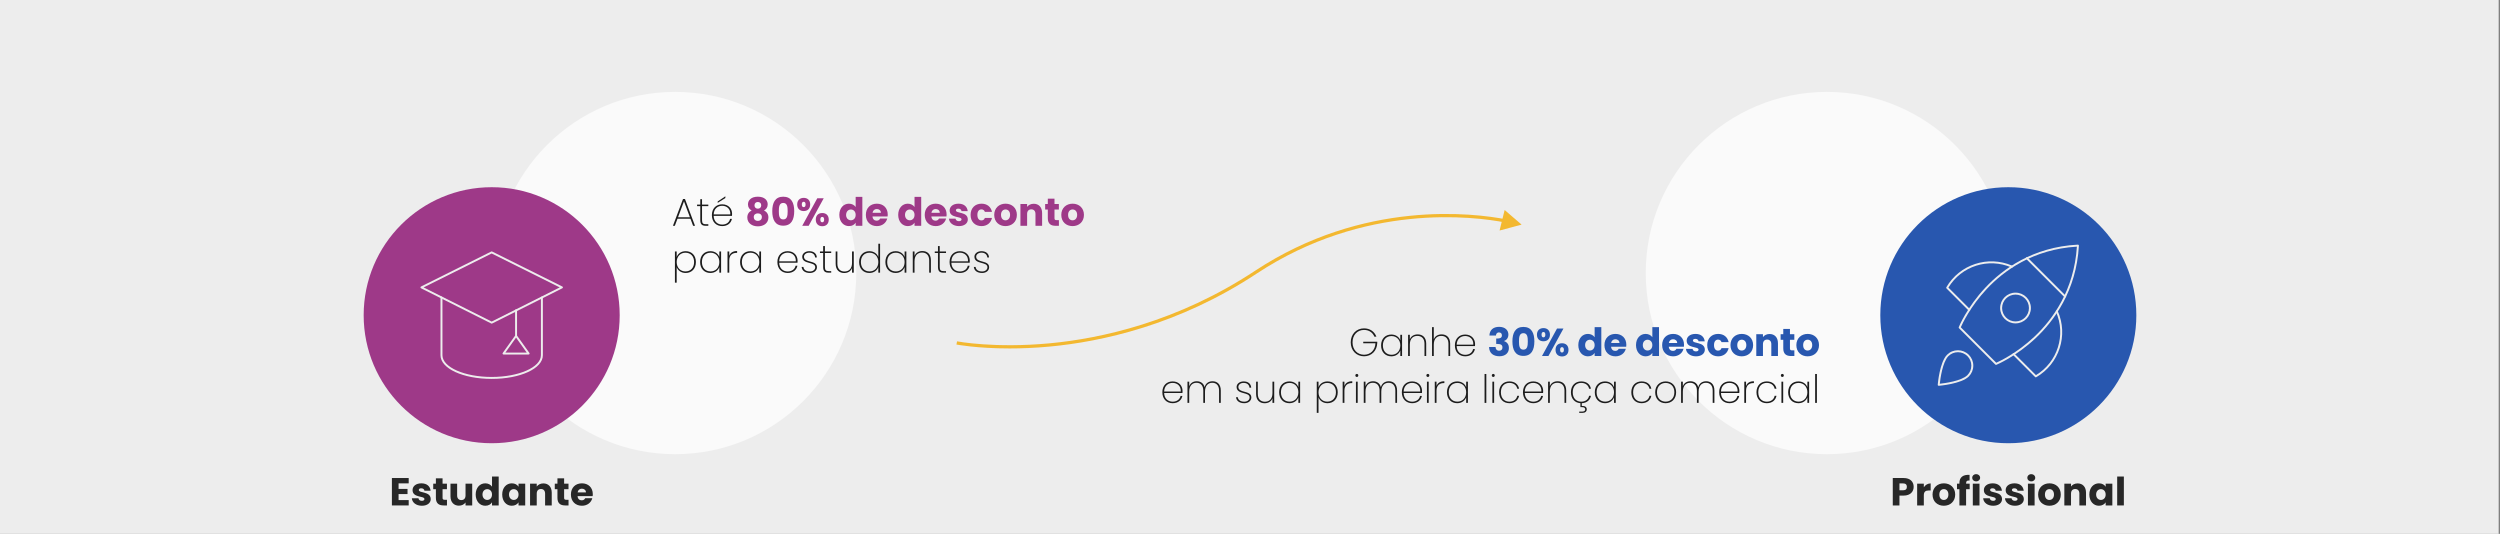 <?xml version="1.0" encoding="utf-8"?>
<!-- Generator: Adobe Illustrator 26.0.3, SVG Export Plug-In . SVG Version: 6.00 Build 0)  -->
<svg version="1.1" id="Layer_1" xmlns="http://www.w3.org/2000/svg" xmlns:xlink="http://www.w3.org/1999/xlink" x="0px" y="0px"
	 width="1920px" height="410px" viewBox="0 0 1920 410" style="enable-background:new 0 0 1920 410;" xml:space="preserve">
<rect x="0" y="0" width="1920" height="410" fill="#808080" stroke="none"/>
<rect x="-1.021" style="fill:#EDEDED;" width="1920" height="410"/>
<circle style="opacity:0.7;fill:#FFFFFF;enable-background:new    ;" cx="518.507" cy="209.696" r="139.13"/>
<circle style="opacity:0.7;fill:#FFFFFF;enable-background:new    ;" cx="1403.045" cy="209.696" r="139.13"/>
<path style="fill:#2857AF;" d="M1542.389,143.773L1542.389,143.773
	c54.299,0,98.316,44.018,98.316,98.316l0,0c0,54.299-44.018,98.316-98.316,98.316l0,0
	c-54.299,0-98.316-44.018-98.316-98.316l0,0
	C1444.073,187.791,1488.091,143.773,1542.389,143.773z"/>
<g transform="translate(12.8 12.8) scale(0.6)">
	<path style="fill:#EDEDED;" d="M2622.039,359.448c-0.321,0-0.64-0.122-0.884-0.366
		l-48.975-48.971c-0.488-0.488-0.488-1.279,0-1.768s1.279-0.488,1.768,0
		l48.975,48.971c0.488,0.488,0.488,1.279,0,1.768
		C2622.679,359.326,2622.36,359.448,2622.039,359.448z"/>
	<path style="fill:#EDEDED;" d="M2499.297,376.465c-0.321,0-0.64-0.122-0.884-0.366
		l-28.229-28.229c-0.402-0.402-0.482-1.024-0.195-1.514
		c17.056-29.24,53.328-41.111,84.372-27.62c0.633,0.275,0.923,1.012,0.648,1.645
		c-0.273,0.636-1.012,0.922-1.644,0.649
		c-29.59-12.857-64.11-1.783-80.726,25.76l27.542,27.542
		c0.488,0.488,0.488,1.279,0,1.768
		C2499.936,376.342,2499.617,376.465,2499.297,376.465z"/>
	<path style="fill:#EDEDED;" d="M2584.476,461.647c-0.322,0-0.643-0.125-0.884-0.366
		l-28.345-28.346c-0.488-0.488-0.488-1.279,0-1.768s1.279-0.488,1.768,0
		l27.658,27.66c27.716-16.714,38.729-51.392,25.605-81.087
		c-0.28-0.63,0.006-1.369,0.638-1.647c0.622-0.278,1.37,0.005,1.647,0.638
		c13.77,31.152,1.964,67.586-27.458,84.746
		C2584.908,461.591,2584.692,461.647,2584.476,461.647z"/>
	<path style="fill:#EDEDED;" d="M2533.597,445.701c-0.325,0-0.645-0.127-0.884-0.366
		l-46.582-46.584c-0.355-0.355-0.462-0.885-0.277-1.349
		c0.101-0.251,10.311-25.257,34.095-50.609
		c21.961-23.41,60.33-51.954,118.4-54.991c0.35-0.009,0.701,0.115,0.95,0.366
		c0.251,0.252,0.383,0.598,0.363,0.953c-3.281,57.814-31.81,96.195-55.165,118.211
		c-25.293,23.843-50.181,34.173-50.428,34.276
		C2533.917,445.67,2533.756,445.701,2533.597,445.701z M2488.494,397.579l45.386,45.387
		c4.328-1.912,26.475-12.288,48.973-33.519
		c22.806-21.52,50.622-58.896,54.229-115.071
		c-56.414,3.372-93.778,31.2-115.242,54.055
		C2500.651,370.994,2490.379,393.25,2488.494,397.579z"/>
	<path style="fill:#EDEDED;" d="M2558.533,392.617c-10.854,0-19.684-8.83-19.684-19.684
		s8.83-19.684,19.684-19.684s19.684,8.83,19.684,19.684
		S2569.388,392.617,2558.533,392.617z M2558.533,355.748
		c-9.476,0-17.184,7.708-17.184,17.184s7.708,17.184,17.184,17.184
		s17.184-7.708,17.184-17.184S2568.009,355.748,2558.533,355.748z"/>
	<path style="fill:#EDEDED;" d="M2460.216,472.498c-0.33,0-0.648-0.13-0.884-0.366
		c-0.26-0.259-0.392-0.62-0.361-0.986c0.096-1.178,2.471-28.962,11.904-38.395
		c3.719-3.719,8.662-5.767,13.921-5.767s10.202,2.048,13.919,5.767
		c3.717,3.717,5.765,8.66,5.765,13.919s-2.048,10.202-5.765,13.919
		c-9.434,9.434-37.219,11.808-38.397,11.904
		C2460.284,472.496,2460.25,472.498,2460.216,472.498z M2484.796,429.484
		c-4.591,0-8.906,1.787-12.153,5.034c-7.603,7.603-10.404,29.419-11.033,35.337
		c5.918-0.63,27.736-3.431,35.339-11.034c3.245-3.245,5.032-7.562,5.032-12.152
		s-1.787-8.906-5.032-12.152C2493.702,431.271,2489.386,429.484,2484.796,429.484z"/>
</g>
<path style="fill:#9E3988;" d="M377.611,143.773L377.611,143.773
	c54.299,0,98.316,44.018,98.316,98.316l0,0c0,54.299-44.018,98.316-98.316,98.316l0,0
	c-54.299,0-98.316-44.018-98.316-98.316l0,0
	C279.294,187.791,323.312,143.773,377.611,143.773z"/>
<g transform="translate(12.8 12.8) scale(0.6)">
	<path style="fill:#EDEDED;" d="M608.018,463.665c-36.742,0-65.522-13.307-65.522-30.296v-73.851
		c0-0.69,0.56-1.25,1.25-1.25s1.25,0.56,1.25,1.25v73.851
		c0,15.327,28.271,27.796,63.022,27.796c34.75,0,63.022-12.469,63.022-27.796v-73.851
		c0-0.69,0.56-1.25,1.25-1.25c0.69,0,1.25,0.56,1.25,1.25v73.851
		C673.54,450.358,644.759,463.665,608.018,463.665z"/>
	<path style="fill:#EDEDED;" d="M655.295,432.456h-32.136c-0.468,0-0.897-0.262-1.111-0.677
		c-0.215-0.417-0.179-0.916,0.093-1.299l15.836-22.231v-32.354
		c0-0.69,0.56-1.25,1.25-1.25s1.25,0.56,1.25,1.25v32.354l15.837,22.231
		c0.272,0.382,0.308,0.882,0.093,1.299
		C656.192,432.194,655.763,432.456,655.295,432.456z M625.584,429.956h27.286
		l-13.643-19.152L625.584,429.956z"/>
	<path style="fill:#EDEDED;" d="M608.018,392.903c-0.192,0-0.384-0.044-0.561-0.133
		l-89.919-45.114c-0.423-0.212-0.69-0.645-0.689-1.118s0.269-0.907,0.693-1.117
		l89.919-44.806c0.352-0.174,0.763-0.174,1.115,0l89.919,44.806
		c0.424,0.21,0.692,0.643,0.693,1.117s-0.266,0.907-0.689,1.118l-89.919,45.114
		C608.402,392.859,608.21,392.903,608.018,392.903z M520.894,346.543l87.124,43.713
		l87.124-43.713l-87.124-43.411L520.894,346.543z"/>
</g>
<path style="fill:#F3B830;" d="M775.443,267.612c-25.12,0-40.692-2.965-40.902-3.006
	l0.479-2.453c0.284,0.055,28.816,5.478,71.094,1.511
	c38.997-3.657,98.003-16.278,157.649-55.637
	c83.629-55.183,168.604-44.278,192.65-39.621l-0.475,2.454
	c-23.816-4.611-107.959-15.411-190.799,39.252
	C905.026,249.78,845.555,262.487,806.25,266.162
	C794.914,267.223,784.548,267.612,775.443,267.612z"/>
<g>
	<polygon style="fill:#F3B830;" points="1155.566,161.286 1168.591,172.513 1151.675,177.042 	"/>
</g>
<g>
	<g style="enable-background:new    ;">
		<path style="fill:#272727;" d="M313.876,371.227h-7.77v4.26h6.87v3.959h-6.87v4.621
			h7.77v4.109h-12.899v-21.061h12.899V371.227z"/>
		<path style="fill:#272727;" d="M324.016,388.416c-4.47,0-7.47-2.49-7.709-5.73h5.07
			c0.12,1.17,1.17,1.949,2.58,1.949c1.32,0,2.01-0.6,2.01-1.35
			c0-2.699-9.12-0.75-9.12-6.898c0-2.852,2.43-5.191,6.81-5.191
			c4.32,0,6.72,2.4,7.05,5.701h-4.74c-0.15-1.141-1.02-1.891-2.46-1.891
			c-1.2,0-1.86,0.48-1.86,1.289c0,2.67,9.06,0.781,9.149,7.021
			C330.796,386.225,328.216,388.416,324.016,388.416z"/>
		<path style="fill:#272727;" d="M334.757,375.695h-2.04v-4.26h2.04v-4.08h5.13v4.08
			h3.36v4.26h-3.36v6.721c0,0.99,0.42,1.41,1.56,1.41h1.83v4.35h-2.61
			c-3.48,0-5.91-1.471-5.91-5.82V375.695z"/>
		<path style="fill:#272727;" d="M362.656,388.176h-5.13v-2.281
			c-1.02,1.441-2.82,2.461-5.07,2.461c-3.87,0-6.479-2.67-6.479-7.141v-9.779
			h5.1v9.09c0,2.279,1.29,3.541,3.21,3.541c1.98,0,3.24-1.262,3.24-3.541
			v-9.09h5.13V388.176z"/>
		<path style="fill:#272727;" d="M372.706,371.195c2.22,0,4.14,1.021,5.16,2.551v-7.77
			h5.13v22.199h-5.13v-2.4c-0.93,1.529-2.7,2.641-5.16,2.641
			c-4.11,0-7.38-3.361-7.38-8.641S368.596,371.195,372.706,371.195z
			 M374.206,375.666c-1.92,0-3.66,1.439-3.66,4.109s1.74,4.17,3.66,4.17
			c1.95,0,3.66-1.471,3.66-4.141C377.866,377.137,376.156,375.666,374.206,375.666z"/>
		<path style="fill:#272727;" d="M393.076,371.195c2.49,0,4.26,1.141,5.16,2.611v-2.371h5.13
			v16.74h-5.13v-2.371c-0.93,1.471-2.7,2.611-5.19,2.611
			c-4.08,0-7.35-3.361-7.35-8.641S388.966,371.195,393.076,371.195z
			 M394.576,375.666c-1.92,0-3.66,1.439-3.66,4.109s1.74,4.17,3.66,4.17
			c1.95,0,3.66-1.471,3.66-4.141C398.235,377.137,396.525,375.666,394.576,375.666z"/>
		<path style="fill:#272727;" d="M418.635,379.086c0-2.279-1.26-3.541-3.21-3.541
			c-1.95,0-3.21,1.262-3.21,3.541v9.09h-5.13v-16.74h5.13v2.221
			c1.02-1.41,2.82-2.4,5.07-2.4c3.87,0,6.45,2.641,6.45,7.141v9.779
			h-5.1V379.086z"/>
		<path style="fill:#272727;" d="M428.115,375.695h-2.04v-4.26h2.04v-4.08h5.13v4.08
			h3.36v4.26h-3.36v6.721c0,0.99,0.42,1.41,1.56,1.41h1.83v4.35h-2.61
			c-3.48,0-5.91-1.471-5.91-5.82V375.695z"/>
		<path style="fill:#272727;" d="M446.925,388.416c-4.92,0-8.46-3.301-8.46-8.611
			c0-5.309,3.48-8.609,8.46-8.609c4.89,0,8.339,3.24,8.339,8.34
			c0,0.48-0.03,0.99-0.09,1.5h-11.609c0.18,2.189,1.53,3.211,3.18,3.211
			c1.44,0,2.25-0.721,2.67-1.621h5.46
			C454.064,385.895,451.094,388.416,446.925,388.416z M443.595,378.186h6.42
			c0-1.83-1.44-2.879-3.15-2.879C445.185,375.307,443.895,376.326,443.595,378.186z
			"/>
	</g>
</g>
<g style="enable-background:new    ;">
	<path style="fill:#272727;" d="M1461.96,380.615h-3.18v7.561h-5.13v-21.061h8.31
		c5.16,0,7.739,2.91,7.739,6.781C1469.699,377.375,1467.33,380.615,1461.96,380.615z
		 M1461.57,376.535c2.039,0,2.91-1.02,2.91-2.639
		c0-1.621-0.871-2.641-2.91-2.641h-2.79v5.279H1461.57z"/>
	<path style="fill:#272727;" d="M1477.5,388.176h-5.13v-16.74H1477.5v2.791
		c1.17-1.771,3-2.971,5.25-2.971v5.43h-1.41c-2.43,0-3.84,0.84-3.84,3.721
		V388.176z"/>
	<path style="fill:#272727;" d="M1492.83,388.416c-4.92,0-8.641-3.301-8.641-8.611
		c0-5.309,3.811-8.609,8.7-8.609c4.92,0,8.7,3.301,8.7,8.609
		C1501.59,385.115,1497.75,388.416,1492.83,388.416z M1492.83,383.975
		c1.83,0,3.539-1.35,3.539-4.17c0-2.85-1.68-4.168-3.479-4.168
		c-1.86,0-3.479,1.318-3.479,4.168C1489.41,382.625,1490.97,383.975,1492.83,383.975z"
		/>
	<path style="fill:#272727;" d="M1504.83,375.695h-1.86v-4.26h1.86v-0.48
		c0-4.379,2.699-6.539,7.799-6.27v4.35c-1.979-0.119-2.67,0.48-2.67,2.25
		v0.15h2.761v4.26h-2.761v12.48h-5.129V375.695z"/>
	<path style="fill:#272727;" d="M1514.639,366.936c0-1.559,1.23-2.789,3.061-2.789
		c1.8,0,3.029,1.23,3.029,2.789c0,1.531-1.229,2.76-3.029,2.76
		C1515.869,369.695,1514.639,368.467,1514.639,366.936z M1515.119,371.436h5.13v16.74
		h-5.13V371.436z"/>
	<path style="fill:#272727;" d="M1530.779,388.416c-4.471,0-7.47-2.49-7.71-5.73h5.069
		c0.121,1.17,1.17,1.949,2.58,1.949c1.32,0,2.01-0.6,2.01-1.35
		c0-2.699-9.119-0.75-9.119-6.898c0-2.852,2.43-5.191,6.81-5.191
		c4.319,0,6.72,2.4,7.05,5.701h-4.74c-0.149-1.141-1.02-1.891-2.459-1.891
		c-1.2,0-1.86,0.48-1.86,1.289c0,2.67,9.06,0.781,9.149,7.021
		C1537.559,386.225,1534.979,388.416,1530.779,388.416z"/>
	<path style="fill:#272727;" d="M1547.52,388.416c-4.471,0-7.47-2.49-7.71-5.73h5.069
		c0.121,1.17,1.17,1.949,2.58,1.949c1.32,0,2.01-0.6,2.01-1.35
		c0-2.699-9.119-0.75-9.119-6.898c0-2.852,2.43-5.191,6.81-5.191
		c4.319,0,6.72,2.4,7.05,5.701h-4.74c-0.149-1.141-1.02-1.891-2.459-1.891
		c-1.2,0-1.86,0.48-1.86,1.289c0,2.67,9.06,0.781,9.149,7.021
		C1554.299,386.225,1551.719,388.416,1547.52,388.416z"/>
	<path style="fill:#272727;" d="M1556.969,366.936c0-1.559,1.23-2.789,3.061-2.789
		c1.8,0,3.029,1.23,3.029,2.789c0,1.531-1.229,2.76-3.029,2.76
		C1558.199,369.695,1556.969,368.467,1556.969,366.936z M1557.449,371.436h5.13v16.74
		h-5.13V371.436z"/>
	<path style="fill:#272727;" d="M1573.919,388.416c-4.92,0-8.64-3.301-8.64-8.611
		c0-5.309,3.811-8.609,8.699-8.609c4.92,0,8.7,3.301,8.7,8.609
		C1582.679,385.115,1578.839,388.416,1573.919,388.416z M1573.919,383.975
		c1.83,0,3.54-1.35,3.54-4.17c0-2.85-1.68-4.168-3.48-4.168
		c-1.859,0-3.479,1.318-3.479,4.168C1570.499,382.625,1572.059,383.975,1573.919,383.975z"
		/>
	<path style="fill:#272727;" d="M1596.959,379.086c0-2.279-1.26-3.541-3.21-3.541
		s-3.21,1.262-3.21,3.541v9.09h-5.13v-16.74h5.13v2.221
		c1.02-1.41,2.82-2.4,5.07-2.4c3.869,0,6.449,2.641,6.449,7.141v9.779
		h-5.1V379.086z"/>
	<path style="fill:#272727;" d="M1611.988,371.195c2.49,0,4.26,1.141,5.16,2.611v-2.371
		h5.13v16.74h-5.13v-2.371c-0.93,1.471-2.699,2.611-5.189,2.611
		c-4.08,0-7.35-3.361-7.35-8.641S1607.879,371.195,1611.988,371.195z
		 M1613.488,375.666c-1.92,0-3.66,1.439-3.66,4.109s1.74,4.17,3.66,4.17
		c1.95,0,3.66-1.471,3.66-4.141C1617.148,377.137,1615.438,375.666,1613.488,375.666
		z"/>
	<path style="fill:#272727;" d="M1625.998,365.977h5.131v22.199h-5.131V365.977z"/>
</g>
<g style="enable-background:new    ;">
	<path style="fill:#1C1C1C;" d="M530.282,168.009h-9.99l-2.01,5.399h-1.47l7.739-20.579h1.5
		l7.71,20.579h-1.47L530.282,168.009z M525.302,154.599l-4.59,12.27h9.15
		L525.302,154.599z"/>
	<path style="fill:#1C1C1C;" d="M537.812,158.289h-2.459v-1.17H537.812v-4.14h1.35v4.14h4.83
		v1.17h-4.83v10.77c0,2.46,0.81,3.149,3,3.149h1.83v1.2h-2.04
		c-2.79,0-4.14-1.14-4.14-4.35V158.289z"/>
	<path style="fill:#1C1C1C;" d="M554.642,173.648c-4.56,0-7.919-3.18-7.919-8.4
		c0-5.189,3.3-8.339,7.919-8.339c4.89,0,7.59,3.479,7.59,7.26
		c0,0.72,0,1.079-0.06,1.619h-14.069c0.12,4.53,3.18,6.69,6.54,6.69
		c3.21,0,5.52-1.71,6.06-4.41h1.41
		C561.482,171.278,558.812,173.648,554.642,173.648z M548.103,164.679h12.779
		c0.21-4.53-2.97-6.63-6.27-6.63
		C551.282,158.049,548.252,160.179,548.103,164.679z M557.072,150.759v1.32
		l-5.88,3.72v-1.109L557.072,150.759z"/>
	<path style="fill:#9E3988;" d="M574.442,156.938c0-3.119,2.43-5.879,7.59-5.879
		c5.16,0,7.56,2.76,7.56,5.879c0,2.25-1.17,3.84-2.82,4.71
		c2.13,1.021,3.36,2.851,3.36,5.34c0,4.38-3.63,6.84-8.1,6.84
		s-8.1-2.46-8.1-6.84c0-2.489,1.23-4.35,3.33-5.34
		C575.583,160.749,574.442,159.249,574.442,156.938z M578.882,166.748
		c0,1.65,1.17,2.88,3.15,2.88c1.95,0,3.09-1.26,3.09-2.88
		c0-1.8-1.26-2.88-3.09-2.88C580.202,163.868,578.882,164.889,578.882,166.748z
		 M584.612,157.719c0-1.649-1.05-2.58-2.58-2.58
		c-1.53,0-2.58,0.931-2.58,2.61c0,1.59,1.11,2.52,2.58,2.52
		C583.502,160.269,584.612,159.309,584.612,157.719z"/>
	<path style="fill:#9E3988;" d="M601.532,151.06c6.24,0,8.43,4.68,8.43,11.099
		c0,6.48-2.19,11.16-8.43,11.16s-8.43-4.68-8.43-11.16
		C593.102,155.739,595.292,151.06,601.532,151.06z M601.532,155.859
		c-3.03,0-3.39,2.939-3.39,6.299c0,3.48,0.36,6.36,3.39,6.36
		c3.03,0,3.39-2.88,3.39-6.36C604.921,158.799,604.562,155.859,601.532,155.859z"/>
	<path style="fill:#9E3988;" d="M617.252,151.959c2.85,0,4.979,1.74,4.979,5.07
		c0,3.329-2.13,5.069-4.979,5.069c-2.85,0-5.01-1.74-5.01-5.069
		C612.242,153.699,614.402,151.959,617.252,151.959z M615.782,157.029
		c0,1.409,0.54,2.039,1.44,2.039s1.47-0.63,1.47-2.039
		c0-1.44-0.57-2.07-1.47-2.07S615.782,155.589,615.782,157.029z M627.661,152.289
		h4.95l-11.55,21.119h-4.95L627.661,152.289z M631.501,163.599
		c2.85,0,4.98,1.71,4.98,5.069c0,3.33-2.13,5.07-4.98,5.07
		c-2.85,0-4.979-1.74-4.979-5.07C626.521,165.309,628.651,163.599,631.501,163.599z
		 M630.031,168.668c0,1.41,0.54,2.04,1.44,2.04s1.47-0.63,1.47-2.04
		c0-1.409-0.57-2.069-1.47-2.069S630.031,167.259,630.031,168.668z"/>
	<path style="fill:#9E3988;" d="M651.991,156.429c2.22,0,4.14,1.021,5.16,2.55v-7.77h5.13
		v22.199h-5.13v-2.4c-0.93,1.53-2.7,2.641-5.16,2.641
		c-4.11,0-7.38-3.36-7.38-8.64C644.611,159.729,647.881,156.429,651.991,156.429z
		 M653.491,160.898c-1.92,0-3.66,1.44-3.66,4.11s1.74,4.17,3.66,4.17
		c1.95,0,3.66-1.471,3.66-4.141C657.151,162.369,655.441,160.898,653.491,160.898z"/>
	<path style="fill:#9E3988;" d="M673.441,173.648c-4.92,0-8.46-3.3-8.46-8.61
		c0-5.31,3.48-8.609,8.46-8.609c4.89,0,8.339,3.24,8.339,8.34
		c0,0.479-0.03,0.99-0.09,1.5h-11.609c0.18,2.189,1.53,3.21,3.18,3.21
		c1.44,0,2.25-0.72,2.67-1.62h5.46
		C680.581,171.128,677.61,173.648,673.441,173.648z M670.111,163.419h6.42
		c0-1.83-1.44-2.88-3.15-2.88C671.701,160.539,670.411,161.559,670.111,163.419z"
		/>
	<path style="fill:#9E3988;" d="M697.2,156.429c2.22,0,4.14,1.021,5.16,2.55v-7.77h5.13
		v22.199h-5.13v-2.4c-0.93,1.53-2.7,2.641-5.16,2.641
		c-4.11,0-7.38-3.36-7.38-8.64C689.82,159.729,693.09,156.429,697.2,156.429z
		 M698.7,160.898c-1.92,0-3.66,1.44-3.66,4.11s1.74,4.17,3.66,4.17
		c1.95,0,3.66-1.471,3.66-4.141C702.36,162.369,700.65,160.898,698.7,160.898z"/>
	<path style="fill:#9E3988;" d="M718.65,173.648c-4.92,0-8.46-3.3-8.46-8.61
		c0-5.31,3.48-8.609,8.46-8.609c4.89,0,8.339,3.24,8.339,8.34
		c0,0.479-0.03,0.99-0.09,1.5h-11.609c0.18,2.189,1.53,3.21,3.18,3.21
		c1.44,0,2.25-0.72,2.67-1.62h5.46
		C725.79,171.128,722.819,173.648,718.65,173.648z M715.32,163.419h6.42
		c0-1.83-1.44-2.88-3.15-2.88C716.91,160.539,715.62,161.559,715.32,163.419z"
		/>
	<path style="fill:#9E3988;" d="M736.5,173.648c-4.47,0-7.469-2.49-7.709-5.73h5.07
		c0.12,1.17,1.17,1.95,2.58,1.95c1.32,0,2.01-0.6,2.01-1.35
		c0-2.7-9.12-0.75-9.12-6.899c0-2.851,2.43-5.19,6.81-5.19
		c4.32,0,6.72,2.4,7.05,5.7h-4.74c-0.15-1.141-1.02-1.891-2.46-1.891
		c-1.2,0-1.86,0.48-1.86,1.29c0,2.67,9.06,0.78,9.149,7.021
		C743.279,171.458,740.7,173.648,736.5,173.648z"/>
	<path style="fill:#9E3988;" d="M753.81,156.429c4.2,0,7.169,2.311,8.04,6.3h-5.46
		c-0.42-1.17-1.26-1.92-2.67-1.92c-1.83,0-3.09,1.44-3.09,4.229
		c0,2.79,1.26,4.23,3.09,4.23c1.41,0,2.22-0.69,2.67-1.92h5.46
		c-0.87,3.87-3.84,6.3-8.04,6.3c-4.92,0-8.4-3.3-8.4-8.61
		C745.41,159.759,748.89,156.429,753.81,156.429z"/>
	<path style="fill:#9E3988;" d="M772.199,173.648c-4.92,0-8.64-3.3-8.64-8.61
		c0-5.31,3.81-8.609,8.7-8.609c4.92,0,8.7,3.3,8.7,8.609
		C780.959,170.349,777.119,173.648,772.199,173.648z M772.199,169.208
		c1.83,0,3.54-1.35,3.54-4.17c0-2.85-1.68-4.169-3.48-4.169
		c-1.86,0-3.48,1.319-3.48,4.169C768.779,167.858,770.339,169.208,772.199,169.208z
		"/>
	<path style="fill:#9E3988;" d="M795.239,164.318c0-2.279-1.26-3.54-3.21-3.54
		c-1.95,0-3.21,1.261-3.21,3.54v9.09h-5.13v-16.739h5.13v2.22
		c1.02-1.41,2.82-2.399,5.07-2.399c3.87,0,6.45,2.64,6.45,7.14v9.779
		h-5.1V164.318z"/>
	<path style="fill:#9E3988;" d="M804.72,160.929h-2.04v-4.26h2.04v-4.08h5.13v4.08
		h3.36v4.26h-3.36v6.72c0,0.99,0.42,1.41,1.56,1.41h1.83v4.35h-2.61
		c-3.48,0-5.91-1.47-5.91-5.819V160.929z"/>
	<path style="fill:#9E3988;" d="M823.709,173.648c-4.92,0-8.64-3.3-8.64-8.61
		c0-5.31,3.81-8.609,8.7-8.609c4.92,0,8.7,3.3,8.7,8.609
		C832.469,170.349,828.629,173.648,823.709,173.648z M823.709,169.208
		c1.83,0,3.54-1.35,3.54-4.17c0-2.85-1.68-4.169-3.48-4.169
		c-1.86,0-3.48,1.319-3.48,4.169C820.289,167.858,821.849,169.208,823.709,169.208z
		"/>
	<path style="fill:#1C1C1C;" d="M526.592,192.909c4.56,0,7.86,3.18,7.86,8.339
		c0,5.13-3.3,8.4-7.86,8.4c-3.57,0-6-2.04-6.899-4.5v11.939h-1.35
		v-23.969h1.35v4.289C520.562,194.919,523.022,192.909,526.592,192.909z M526.382,194.079
		c-3.78,0-6.689,2.819-6.689,7.169c0,4.41,2.91,7.2,6.689,7.2
		c3.96,0,6.69-2.7,6.69-7.2C533.072,196.749,530.342,194.079,526.382,194.079z"
		/>
	<path style="fill:#1C1C1C;" d="M545.552,192.909c3.6,0,6,2.01,6.9,4.47v-4.26h1.35
		v16.289h-1.35v-4.29c-0.9,2.49-3.33,4.53-6.9,4.53
		c-4.56,0-7.859-3.271-7.859-8.4C537.692,196.089,540.992,192.909,545.552,192.909z
		 M545.732,194.079c-3.93,0-6.66,2.67-6.66,7.169c0,4.5,2.73,7.2,6.66,7.2
		c3.81,0,6.72-2.79,6.72-7.2C552.452,196.898,549.542,194.079,545.732,194.079z"
		/>
	<path style="fill:#1C1C1C;" d="M560.072,209.408h-1.35v-16.289h1.35v3.359
		c0.81-2.37,2.82-3.689,6.029-3.689v1.41h-0.45
		c-2.79,0-5.58,1.38-5.58,5.819V209.408z"/>
	<path style="fill:#1C1C1C;" d="M576.241,192.909c3.6,0,6,2.01,6.9,4.47v-4.26h1.35
		v16.289h-1.35v-4.29c-0.9,2.49-3.33,4.53-6.9,4.53
		c-4.56,0-7.859-3.271-7.859-8.4C568.382,196.089,571.682,192.909,576.241,192.909z
		 M576.421,194.079c-3.93,0-6.66,2.67-6.66,7.169c0,4.5,2.73,7.2,6.66,7.2
		c3.81,0,6.72-2.79,6.72-7.2C583.141,196.898,580.231,194.079,576.421,194.079z"
		/>
	<path style="fill:#1C1C1C;" d="M604.951,209.648c-4.56,0-7.919-3.18-7.919-8.4
		c0-5.189,3.3-8.339,7.919-8.339c4.89,0,7.59,3.479,7.59,7.26
		c0,0.72,0,1.079-0.06,1.619h-14.069c0.12,4.53,3.18,6.69,6.54,6.69
		c3.21,0,5.52-1.71,6.06-4.41h1.41
		C611.791,207.278,609.121,209.648,604.951,209.648z M598.412,200.679h12.779
		c0.21-4.53-2.97-6.63-6.27-6.63
		C601.591,194.049,598.562,196.179,598.412,200.679z"/>
	<path style="fill:#1C1C1C;" d="M622.051,209.648c-3.57,0-6.09-1.62-6.39-4.62h1.38
		c0.21,2.07,1.92,3.45,5.01,3.45c2.55,0,4.05-1.5,4.05-3.271
		c0-4.499-9.99-1.89-9.99-8.069c0-2.28,2.22-4.229,5.4-4.229
		c3.39,0,5.64,1.77,5.82,4.8h-1.35c-0.12-2.04-1.62-3.66-4.5-3.66
		c-2.37,0-4.02,1.41-4.02,3.09c0,5.04,9.9,2.37,9.959,8.069
		C627.421,207.758,625.171,209.648,622.051,209.648z"/>
	<path style="fill:#1C1C1C;" d="M632.191,194.289h-2.46v-1.17h2.46v-4.14h1.35v4.14
		h4.83v1.17h-4.83v10.77c0,2.46,0.81,3.149,3,3.149h1.83v1.2h-2.04
		c-2.79,0-4.14-1.14-4.14-4.35V194.289z"/>
	<path style="fill:#1C1C1C;" d="M655.71,209.408h-1.35v-3.54
		c-0.93,2.55-3.3,3.81-5.97,3.81c-3.63,0-6.6-2.159-6.6-7.079v-9.479
		h1.32v9.39c0,3.989,2.19,5.999,5.46,5.999c3.39,0,5.79-2.13,5.79-6.659
		v-8.729h1.35V209.408z"/>
	<path style="fill:#1C1C1C;" d="M667.65,192.909c3.42,0,5.94,1.92,6.9,4.47v-10.17
		h1.35v22.199h-1.35v-4.32c-0.9,2.551-3.33,4.561-6.9,4.561
		c-4.56,0-7.859-3.271-7.859-8.4C659.791,196.089,663.09,192.909,667.65,192.909z
		 M667.83,194.079c-3.93,0-6.66,2.67-6.66,7.169c0,4.5,2.73,7.2,6.66,7.2
		c3.81,0,6.72-2.79,6.72-7.2C674.55,196.898,671.64,194.079,667.83,194.079z"
		/>
	<path style="fill:#1C1C1C;" d="M687.839,192.909c3.6,0,6,2.01,6.9,4.47v-4.26h1.35
		v16.289h-1.35v-4.29c-0.9,2.49-3.33,4.53-6.9,4.53
		c-4.56,0-7.859-3.271-7.859-8.4C679.98,196.089,683.28,192.909,687.839,192.909z
		 M688.02,194.079c-3.93,0-6.66,2.67-6.66,7.169c0,4.5,2.73,7.2,6.66,7.2
		c3.81,0,6.72-2.79,6.72-7.2C694.739,196.898,691.829,194.079,688.02,194.079z"
		/>
	<path style="fill:#1C1C1C;" d="M713.609,199.959c0-3.96-2.19-6-5.46-6
		c-3.39,0-5.79,2.13-5.79,6.659v8.79h-1.35v-16.289h1.35v3.449
		c0.96-2.52,3.3-3.779,6-3.779c3.63,0,6.57,2.189,6.57,7.079v9.54
		h-1.32V199.959z"/>
	<path style="fill:#1C1C1C;" d="M720.359,194.289h-2.46v-1.17h2.46v-4.14h1.35v4.14h4.83
		v1.17h-4.83v10.77c0,2.46,0.81,3.149,3,3.149h1.83v1.2h-2.04
		c-2.79,0-4.14-1.14-4.14-4.35V194.289z"/>
	<path style="fill:#1C1C1C;" d="M737.188,209.648c-4.56,0-7.919-3.18-7.919-8.4
		c0-5.189,3.3-8.339,7.919-8.339c4.89,0,7.59,3.479,7.59,7.26
		c0,0.72,0,1.079-0.06,1.619h-14.069c0.12,4.53,3.18,6.69,6.54,6.69
		c3.21,0,5.52-1.71,6.06-4.41h1.41
		C744.028,207.278,741.358,209.648,737.188,209.648z M730.649,200.679h12.779
		c0.21-4.53-2.97-6.63-6.27-6.63
		C733.829,194.049,730.799,196.179,730.649,200.679z"/>
	<path style="fill:#1C1C1C;" d="M754.289,209.648c-3.57,0-6.09-1.62-6.39-4.62h1.38
		c0.21,2.07,1.92,3.45,5.01,3.45c2.55,0,4.05-1.5,4.05-3.271
		c0-4.499-9.99-1.89-9.99-8.069c0-2.28,2.22-4.229,5.4-4.229
		c3.39,0,5.64,1.77,5.82,4.8h-1.35c-0.12-2.04-1.62-3.66-4.5-3.66
		c-2.37,0-4.02,1.41-4.02,3.09c0,5.04,9.9,2.37,9.959,8.069
		C759.658,207.758,757.409,209.648,754.289,209.648z"/>
</g>
<g style="enable-background:new    ;">
	<path style="fill:#1C1C1C;" d="M1057.076,258.573h-1.561
		c-1.17-3.06-4.049-5.189-7.919-5.189c-4.95,0-8.85,3.63-8.85,9.539
		c0,5.88,3.899,9.51,8.85,9.51c4.8,0,8.489-3.359,8.76-8.819h-9.39v-1.14
		h10.77v0.899c-0.18,5.91-4.32,10.26-10.14,10.26
		c-5.88,0-10.229-4.41-10.229-10.71c0-6.329,4.35-10.739,10.229-10.739
		C1052.156,252.184,1055.576,254.644,1057.076,258.573z"/>
	<path style="fill:#1C1C1C;" d="M1068.536,256.924c3.601,0,6,2.01,6.899,4.47v-4.26h1.351
		v16.289h-1.351v-4.29c-0.899,2.49-3.33,4.53-6.899,4.53
		c-4.56,0-7.859-3.271-7.859-8.4C1060.677,260.104,1063.977,256.924,1068.536,256.924
		z M1068.717,258.094c-3.93,0-6.66,2.67-6.66,7.169c0,4.5,2.73,7.2,6.66,7.2
		c3.809,0,6.719-2.79,6.719-7.2C1075.436,260.913,1072.525,258.094,1068.717,258.094z"/>
	<path style="fill:#1C1C1C;" d="M1094.006,263.974c0-3.96-2.189-6-5.46-6
		c-3.39,0-5.79,2.13-5.79,6.659v8.79h-1.35v-16.289h1.35v3.449
		c0.961-2.52,3.301-3.779,6-3.779c3.63,0,6.57,2.189,6.57,7.079v9.54h-1.32
		V263.974z"/>
	<path style="fill:#1C1C1C;" d="M1099.796,251.224h1.351v9.359
		c0.959-2.52,3.299-3.779,6.029-3.779c3.6,0,6.539,2.189,6.539,7.079v9.54
		h-1.319v-9.449c0-3.96-2.19-6-5.46-6c-3.39,0-5.789,2.13-5.789,6.659v8.79
		h-1.351V251.224z"/>
	<path style="fill:#1C1C1C;" d="M1125.266,273.663c-4.561,0-7.92-3.18-7.92-8.4
		c0-5.189,3.3-8.339,7.92-8.339c4.889,0,7.59,3.479,7.59,7.26
		c0,0.72,0,1.079-0.061,1.619h-14.069c0.12,4.53,3.18,6.69,6.54,6.69
		c3.209,0,5.52-1.71,6.059-4.41h1.41
		C1132.105,271.293,1129.436,273.663,1125.266,273.663z M1118.726,264.693h12.779
		c0.21-4.53-2.97-6.63-6.27-6.63
		C1121.905,258.063,1118.875,260.193,1118.726,264.693z"/>
	<path style="fill:#2857AF;" d="M1151.335,251.014c4.62,0,7.11,2.64,7.11,5.939
		c0,2.88-1.801,4.41-3.301,4.92v0.12c2.19,0.72,3.69,2.4,3.69,5.28
		c0,3.689-2.64,6.329-7.229,6.329c-4.561,0-7.859-2.159-8.01-7.109h4.979
		c0.03,1.71,0.96,2.85,2.851,2.85c1.59,0,2.459-1.02,2.459-2.46
		c0-1.949-1.17-2.729-3.84-2.729h-0.96v-4.17h0.96
		c1.74,0,3.42-0.42,3.42-2.4c0-1.47-0.869-2.279-2.25-2.279
		c-1.65,0-2.25,1.2-2.34,2.399h-5.01
		C1144.045,253.384,1146.865,251.014,1151.335,251.014z"/>
	<path style="fill:#2857AF;" d="M1169.965,251.074c6.24,0,8.43,4.68,8.43,11.099
		c0,6.48-2.189,11.16-8.43,11.16c-6.239,0-8.43-4.68-8.43-11.16
		C1161.535,255.754,1163.726,251.074,1169.965,251.074z M1169.965,255.874
		c-3.029,0-3.39,2.939-3.39,6.299c0,3.48,0.36,6.36,3.39,6.36
		c3.03,0,3.391-2.88,3.391-6.36C1173.355,258.813,1172.995,255.874,1169.965,255.874z
		"/>
	<path style="fill:#2857AF;" d="M1185.385,251.974c2.85,0,4.98,1.74,4.98,5.07
		c0,3.329-2.131,5.069-4.98,5.069s-5.01-1.74-5.01-5.069
		C1180.375,253.714,1182.535,251.974,1185.385,251.974z M1183.915,257.044
		c0,1.409,0.54,2.039,1.44,2.039c0.899,0,1.47-0.63,1.47-2.039
		c0-1.44-0.57-2.07-1.47-2.07
		C1184.455,254.974,1183.915,255.604,1183.915,257.044z M1195.795,252.304h4.949
		l-11.549,21.119h-4.95L1195.795,252.304z M1199.635,263.613
		c2.85,0,4.979,1.71,4.979,5.069c0,3.33-2.13,5.07-4.979,5.07
		s-4.98-1.74-4.98-5.07C1194.654,265.323,1196.785,263.613,1199.635,263.613z
		 M1198.164,268.683c0,1.41,0.541,2.04,1.44,2.04s1.47-0.63,1.47-2.04
		c0-1.409-0.57-2.069-1.47-2.069S1198.164,267.273,1198.164,268.683z"/>
	<path style="fill:#2857AF;" d="M1219.524,256.443c2.22,0,4.14,1.021,5.159,2.55v-7.77
		h5.131v22.199h-5.131v-2.4c-0.93,1.53-2.699,2.641-5.159,2.641
		c-4.11,0-7.38-3.36-7.38-8.64
		C1212.145,259.743,1215.414,256.443,1219.524,256.443z M1221.024,260.913
		c-1.92,0-3.66,1.44-3.66,4.11s1.74,4.17,3.66,4.17
		c1.95,0,3.659-1.471,3.659-4.141C1224.684,262.384,1222.975,260.913,1221.024,260.913
		z"/>
	<path style="fill:#2857AF;" d="M1240.674,273.663c-4.92,0-8.46-3.3-8.46-8.61
		c0-5.31,3.479-8.609,8.46-8.609c4.89,0,8.34,3.24,8.34,8.34
		c0,0.479-0.03,0.99-0.09,1.5h-11.609c0.18,2.189,1.529,3.21,3.18,3.21
		c1.439,0,2.25-0.72,2.67-1.62h5.459
		C1247.813,271.143,1244.844,273.663,1240.674,273.663z M1237.344,263.434h6.42
		c0-1.83-1.439-2.88-3.15-2.88C1238.934,260.554,1237.644,261.573,1237.344,263.434z
		"/>
	<path style="fill:#2857AF;" d="M1263.834,256.443c2.219,0,4.139,1.021,5.159,2.55v-7.77h5.13
		v22.199h-5.13v-2.4c-0.93,1.53-2.7,2.641-5.159,2.641
		c-4.11,0-7.381-3.36-7.381-8.64
		C1256.453,259.743,1259.724,256.443,1263.834,256.443z M1265.334,260.913
		c-1.92,0-3.66,1.44-3.66,4.11s1.74,4.17,3.66,4.17
		c1.949,0,3.659-1.471,3.659-4.141C1268.993,262.384,1267.283,260.913,1265.334,260.913
		z"/>
	<path style="fill:#2857AF;" d="M1284.983,273.663c-4.92,0-8.46-3.3-8.46-8.61
		c0-5.31,3.48-8.609,8.46-8.609c4.89,0,8.339,3.24,8.339,8.34
		c0,0.479-0.029,0.99-0.09,1.5h-11.609c0.18,2.189,1.53,3.21,3.18,3.21
		c1.44,0,2.25-0.72,2.67-1.62h5.461
		C1292.123,271.143,1289.152,273.663,1284.983,273.663z M1281.653,263.434h6.42
		c0-1.83-1.44-2.88-3.149-2.88C1283.243,260.554,1281.953,261.573,1281.653,263.434
		z"/>
	<path style="fill:#2857AF;" d="M1302.533,273.663c-4.471,0-7.471-2.49-7.71-5.73h5.069
		c0.121,1.17,1.17,1.95,2.58,1.95c1.32,0,2.01-0.6,2.01-1.35
		c0-2.7-9.119-0.75-9.119-6.899c0-2.851,2.43-5.19,6.81-5.19
		c4.319,0,6.72,2.4,7.05,5.7h-4.74c-0.149-1.141-1.02-1.891-2.459-1.891
		c-1.201,0-1.86,0.48-1.86,1.29c0,2.67,9.06,0.78,9.149,7.021
		C1309.312,271.473,1306.732,273.663,1302.533,273.663z"/>
	<path style="fill:#2857AF;" d="M1319.543,256.443c4.199,0,7.17,2.311,8.039,6.3h-5.459
		c-0.42-1.17-1.26-1.92-2.67-1.92c-1.83,0-3.09,1.44-3.09,4.229
		c0,2.79,1.26,4.23,3.09,4.23c1.41,0,2.22-0.69,2.67-1.92h5.459
		c-0.869,3.87-3.84,6.3-8.039,6.3c-4.92,0-8.4-3.3-8.4-8.61
		C1311.143,259.773,1314.623,256.443,1319.543,256.443z"/>
	<path style="fill:#2857AF;" d="M1337.633,273.663c-4.92,0-8.64-3.3-8.64-8.61
		c0-5.31,3.81-8.609,8.7-8.609c4.92,0,8.699,3.3,8.699,8.609
		C1346.393,270.363,1342.553,273.663,1337.633,273.663z M1337.633,269.223
		c1.83,0,3.54-1.35,3.54-4.17c0-2.85-1.681-4.169-3.479-4.169
		c-1.86,0-3.48,1.319-3.48,4.169
		C1334.213,267.873,1335.773,269.223,1337.633,269.223z"/>
	<path style="fill:#2857AF;" d="M1360.373,264.333c0-2.279-1.261-3.54-3.211-3.54
		c-1.949,0-3.209,1.261-3.209,3.54v9.09h-5.131v-16.739h5.131v2.22
		c1.02-1.41,2.819-2.399,5.069-2.399c3.87,0,6.45,2.64,6.45,7.14v9.779
		h-5.1V264.333z"/>
	<path style="fill:#2857AF;" d="M1369.553,260.943h-2.04v-4.26h2.04v-4.08h5.13v4.08
		h3.36v4.26h-3.36v6.72c0,0.99,0.42,1.41,1.56,1.41h1.83v4.35h-2.609
		c-3.48,0-5.91-1.47-5.91-5.819V260.943z"/>
	<path style="fill:#2857AF;" d="M1388.242,273.663c-4.92,0-8.64-3.3-8.64-8.61
		c0-5.31,3.81-8.609,8.7-8.609c4.92,0,8.699,3.3,8.699,8.609
		C1397.002,270.363,1393.162,273.663,1388.242,273.663z M1388.242,269.223
		c1.83,0,3.54-1.35,3.54-4.17c0-2.85-1.681-4.169-3.479-4.169
		c-1.86,0-3.48,1.319-3.48,4.169
		C1384.822,267.873,1386.383,269.223,1388.242,269.223z"/>
	<path style="fill:#1C1C1C;" d="M900.601,309.663c-4.56,0-7.919-3.18-7.919-8.4
		c0-5.189,3.3-8.339,7.919-8.339c4.89,0,7.59,3.479,7.59,7.26
		c0,0.72,0,1.079-0.06,1.619h-14.069c0.12,4.53,3.18,6.69,6.54,6.69
		c3.21,0,5.52-1.71,6.06-4.41h1.41
		C907.44,307.293,904.771,309.663,900.601,309.663z M894.061,300.693h12.779
		c0.21-4.53-2.97-6.63-6.27-6.63
		C897.241,294.063,894.211,296.193,894.061,300.693z"/>
	<path style="fill:#1C1C1C;" d="M936.24,299.974c0-3.96-2.07-6-5.22-6
		c-3.21,0-5.58,2.22-5.58,6.779v8.67h-1.32v-9.449c0-3.96-2.07-6-5.22-6
		c-3.24,0-5.58,2.22-5.58,6.779v8.67h-1.35v-16.289h1.35v3.54
		c0.96-2.641,3.209-3.87,5.79-3.87c2.82,0,5.22,1.439,6.03,4.56
		c0.81-3.12,3.27-4.56,6.09-4.56c3.48,0,6.33,2.189,6.33,7.079v9.54
		h-1.32V299.974z"/>
	<path style="fill:#1C1C1C;" d="M955.65,309.663c-3.57,0-6.09-1.62-6.39-4.62h1.38
		c0.21,2.07,1.92,3.45,5.01,3.45c2.55,0,4.05-1.5,4.05-3.271
		c0-4.499-9.99-1.89-9.99-8.069c0-2.28,2.22-4.229,5.4-4.229
		c3.39,0,5.64,1.77,5.82,4.8h-1.35c-0.12-2.04-1.62-3.66-4.5-3.66
		c-2.37,0-4.02,1.41-4.02,3.09c0,5.04,9.9,2.37,9.959,8.069
		C961.02,307.772,958.771,309.663,955.65,309.663z"/>
	<path style="fill:#1C1C1C;" d="M978.6,309.423H977.25v-3.54
		c-0.931,2.55-3.301,3.81-5.971,3.81c-3.629,0-6.6-2.159-6.6-7.079v-9.479
		H966v9.39c0,3.989,2.189,5.999,5.46,5.999c3.39,0,5.79-2.13,5.79-6.659
		v-8.729h1.35V309.423z"/>
	<path style="fill:#1C1C1C;" d="M990.239,292.924c3.601,0,6,2.01,6.899,4.47v-4.26h1.351
		v16.289h-1.351v-4.29c-0.899,2.49-3.33,4.53-6.899,4.53
		c-4.56,0-7.859-3.271-7.859-8.4C982.38,296.104,985.68,292.924,990.239,292.924z
		 M990.42,294.094c-3.93,0-6.66,2.67-6.66,7.169c0,4.5,2.73,7.2,6.66,7.2
		c3.809,0,6.719-2.79,6.719-7.2C997.139,296.913,994.229,294.094,990.42,294.094z"/>
	<path style="fill:#1C1C1C;" d="M1019.52,292.924c4.56,0,7.859,3.18,7.859,8.339
		c0,5.13-3.3,8.4-7.859,8.4c-3.57,0-6-2.04-6.9-4.5v11.939h-1.35v-23.969
		h1.35v4.289C1013.489,294.934,1015.949,292.924,1019.52,292.924z M1019.309,294.094
		c-3.779,0-6.689,2.819-6.689,7.169c0,4.41,2.91,7.2,6.689,7.2
		c3.961,0,6.69-2.7,6.69-7.2C1025.999,296.764,1023.27,294.094,1019.309,294.094z"
		/>
	<path style="fill:#1C1C1C;" d="M1032.51,309.423h-1.351v-16.289h1.351v3.359
		c0.809-2.37,2.819-3.689,6.029-3.689v1.41h-0.45
		c-2.79,0-5.579,1.38-5.579,5.819V309.423z"/>
	<path style="fill:#1C1C1C;" d="M1040.908,288.334c0-0.69,0.511-1.17,1.141-1.17
		s1.141,0.479,1.141,1.17c0,0.72-0.511,1.17-1.141,1.17
		S1040.908,289.054,1040.908,288.334z M1041.359,293.134h1.35v16.289h-1.35V293.134z"/>
	<path style="fill:#1C1C1C;" d="M1071.627,299.974c0-3.96-2.069-6-5.219-6
		c-3.211,0-5.58,2.22-5.58,6.779v8.67h-1.32v-9.449c0-3.96-2.07-6-5.22-6
		c-3.239,0-5.579,2.22-5.579,6.779v8.67h-1.351v-16.289h1.351v3.54
		c0.959-2.641,3.209-3.87,5.789-3.87c2.82,0,5.22,1.439,6.029,4.56
		c0.811-3.12,3.271-4.56,6.09-4.56c3.48,0,6.33,2.189,6.33,7.079v9.54
		h-1.32V299.974z"/>
	<path style="fill:#1C1C1C;" d="M1084.527,309.663c-4.559,0-7.919-3.18-7.919-8.4
		c0-5.189,3.3-8.339,7.919-8.339c4.891,0,7.59,3.479,7.59,7.26
		c0,0.72,0,1.079-0.06,1.619h-14.069c0.119,4.53,3.18,6.69,6.539,6.69
		c3.211,0,5.521-1.71,6.061-4.41h1.41
		C1091.367,307.293,1088.697,309.663,1084.527,309.663z M1077.988,300.693h12.779
		c0.21-4.53-2.97-6.63-6.27-6.63
		C1081.168,294.063,1078.139,296.193,1077.988,300.693z"/>
	<path style="fill:#1C1C1C;" d="M1095.447,288.334c0-0.69,0.511-1.17,1.141-1.17
		s1.141,0.479,1.141,1.17c0,0.72-0.511,1.17-1.141,1.17
		S1095.447,289.054,1095.447,288.334z M1095.898,293.134h1.35v16.289h-1.35V293.134z"/>
	<path style="fill:#1C1C1C;" d="M1103.248,309.423h-1.35v-16.289h1.35v3.359
		c0.81-2.37,2.82-3.689,6.029-3.689v1.41h-0.449
		c-2.791,0-5.58,1.38-5.58,5.819V309.423z"/>
	<path style="fill:#1C1C1C;" d="M1119.117,292.924c3.6,0,6,2.01,6.9,4.47v-4.26h1.35
		v16.289h-1.35v-4.29c-0.9,2.49-3.33,4.53-6.9,4.53
		c-4.56,0-7.859-3.271-7.859-8.4C1111.258,296.104,1114.558,292.924,1119.117,292.924
		z M1119.297,294.094c-3.93,0-6.659,2.67-6.659,7.169c0,4.5,2.729,7.2,6.659,7.2
		c3.811,0,6.721-2.79,6.721-7.2C1126.018,296.913,1123.107,294.094,1119.297,294.094z"/>
	<path style="fill:#1C1C1C;" d="M1140.147,287.224h1.351v22.199h-1.351V287.224z"/>
	<path style="fill:#1C1C1C;" d="M1145.697,288.334c0-0.69,0.51-1.17,1.14-1.17
		s1.14,0.479,1.14,1.17c0,0.72-0.51,1.17-1.14,1.17
		S1145.697,289.054,1145.697,288.334z M1146.146,293.134h1.351v16.289h-1.351V293.134z"/>
	<path style="fill:#1C1C1C;" d="M1159.197,292.924c4.139,0,6.839,2.25,7.469,5.64h-1.41
		c-0.539-2.79-2.879-4.5-6.059-4.5c-3.48,0-6.51,2.31-6.51,7.199
		c0,4.92,3.029,7.23,6.51,7.23c3.18,0,5.52-1.681,6.059-4.5h1.41
		c-0.63,3.33-3.33,5.67-7.469,5.67c-4.59,0-7.891-3.18-7.891-8.4
		C1151.307,296.073,1154.607,292.924,1159.197,292.924z"/>
	<path style="fill:#1C1C1C;" d="M1177.557,309.663c-4.561,0-7.92-3.18-7.92-8.4
		c0-5.189,3.3-8.339,7.92-8.339c4.889,0,7.59,3.479,7.59,7.26
		c0,0.72,0,1.079-0.061,1.619h-14.069c0.12,4.53,3.18,6.69,6.54,6.69
		c3.209,0,5.52-1.71,6.059-4.41h1.41
		C1184.396,307.293,1181.727,309.663,1177.557,309.663z M1171.017,300.693h12.779
		c0.21-4.53-2.97-6.63-6.27-6.63
		C1174.196,294.063,1171.166,296.193,1171.017,300.693z"/>
	<path style="fill:#1C1C1C;" d="M1201.525,299.974c0-3.96-2.189-6-5.459-6
		c-3.391,0-5.79,2.13-5.79,6.659v8.79h-1.351v-16.289h1.351v3.449
		c0.96-2.52,3.3-3.779,5.999-3.779c3.631,0,6.57,2.189,6.57,7.079v9.54
		h-1.32V299.974z"/>
	<path style="fill:#1C1C1C;" d="M1214.365,292.924c4.141,0,6.84,2.25,7.471,5.64h-1.41
		c-0.541-2.79-2.881-4.5-6.061-4.5c-3.479,0-6.51,2.31-6.51,7.199
		c0,4.92,3.03,7.23,6.51,7.23c3.18,0,5.52-1.681,6.061-4.5h1.41
		c-0.601,3.21-3.121,5.489-7.021,5.67v2.1
		c2.431-0.12,3.81,0.84,3.81,2.58c0,1.649-1.229,2.76-3.359,2.76h-2.43
		v-0.99h2.189c1.77,0,2.4-0.66,2.4-1.77c0-0.96-0.631-1.65-2.4-1.65
		h-1.26v-3.06c-4.26-0.24-7.289-3.39-7.289-8.37
		C1206.477,296.073,1209.775,292.924,1214.365,292.924z"/>
	<path style="fill:#1C1C1C;" d="M1232.665,292.924c3.601,0,6,2.01,6.899,4.47v-4.26h1.351
		v16.289h-1.351v-4.29c-0.899,2.49-3.33,4.53-6.899,4.53
		c-4.56,0-7.859-3.271-7.859-8.4C1224.806,296.104,1228.105,292.924,1232.665,292.924
		z M1232.846,294.094c-3.93,0-6.66,2.67-6.66,7.169c0,4.5,2.73,7.2,6.66,7.2
		c3.809,0,6.719-2.79,6.719-7.2C1239.564,296.913,1236.654,294.094,1232.846,294.094z"/>
	<path style="fill:#1C1C1C;" d="M1260.745,292.924c4.14,0,6.839,2.25,7.47,5.64h-1.41
		c-0.54-2.79-2.88-4.5-6.06-4.5c-3.479,0-6.51,2.31-6.51,7.199
		c0,4.92,3.03,7.23,6.51,7.23c3.18,0,5.52-1.681,6.06-4.5h1.41
		c-0.631,3.33-3.33,5.67-7.47,5.67c-4.59,0-7.89-3.18-7.89-8.4
		C1252.855,296.073,1256.155,292.924,1260.745,292.924z"/>
	<path style="fill:#1C1C1C;" d="M1279.194,309.663c-4.56,0-8.009-3.18-8.009-8.4
		c0-5.189,3.51-8.339,8.068-8.339c4.561,0,8.01,3.149,8.01,8.339
		C1287.264,306.483,1283.754,309.663,1279.194,309.663z M1279.194,308.463
		c3.42,0,6.72-2.25,6.72-7.2c0-4.919-3.27-7.169-6.689-7.169
		s-6.66,2.25-6.66,7.169C1272.564,306.213,1275.775,308.463,1279.194,308.463z"/>
	<path style="fill:#1C1C1C;" d="M1315.344,299.974c0-3.96-2.07-6-5.221-6
		c-3.209,0-5.58,2.22-5.58,6.779v8.67h-1.319v-9.449c0-3.96-2.069-6-5.22-6
		c-3.24,0-5.58,2.22-5.58,6.779v8.67h-1.35v-16.289h1.35v3.54
		c0.961-2.641,3.21-3.87,5.79-3.87c2.819,0,5.22,1.439,6.03,4.56
		c0.81-3.12,3.27-4.56,6.09-4.56c3.479,0,6.329,2.189,6.329,7.079v9.54
		h-1.319V299.974z"/>
	<path style="fill:#1C1C1C;" d="M1328.244,309.663c-4.561,0-7.92-3.18-7.92-8.4
		c0-5.189,3.3-8.339,7.92-8.339c4.889,0,7.59,3.479,7.59,7.26
		c0,0.72,0,1.079-0.061,1.619h-14.069c0.12,4.53,3.18,6.69,6.54,6.69
		c3.209,0,5.52-1.71,6.059-4.41h1.41
		C1335.084,307.293,1332.414,309.663,1328.244,309.663z M1321.704,300.693h12.779
		c0.21-4.53-2.97-6.63-6.27-6.63
		C1324.884,294.063,1321.854,296.193,1321.704,300.693z"/>
	<path style="fill:#1C1C1C;" d="M1340.964,309.423h-1.351v-16.289h1.351v3.359
		c0.81-2.37,2.819-3.689,6.03-3.689v1.41h-0.451
		c-2.789,0-5.579,1.38-5.579,5.819V309.423z"/>
	<path style="fill:#1C1C1C;" d="M1356.863,292.924c4.14,0,6.84,2.25,7.47,5.64h-1.41
		c-0.54-2.79-2.88-4.5-6.06-4.5c-3.48,0-6.51,2.31-6.51,7.199
		c0,4.92,3.029,7.23,6.51,7.23c3.18,0,5.52-1.681,6.06-4.5h1.41
		c-0.63,3.33-3.33,5.67-7.47,5.67c-4.59,0-7.89-3.18-7.89-8.4
		C1348.974,296.073,1352.273,292.924,1356.863,292.924z"/>
	<path style="fill:#1C1C1C;" d="M1367.693,288.334c0-0.69,0.51-1.17,1.14-1.17
		s1.14,0.479,1.14,1.17c0,0.72-0.51,1.17-1.14,1.17
		S1367.693,289.054,1367.693,288.334z M1368.143,293.134h1.351v16.289h-1.351V293.134z"/>
	<path style="fill:#1C1C1C;" d="M1381.162,292.924c3.601,0,6,2.01,6.9,4.47v-4.26h1.35
		v16.289H1388.062v-4.29c-0.9,2.49-3.33,4.53-6.9,4.53
		c-4.559,0-7.859-3.271-7.859-8.4C1373.303,296.104,1376.604,292.924,1381.162,292.924
		z M1381.343,294.094c-3.93,0-6.659,2.67-6.659,7.169c0,4.5,2.729,7.2,6.659,7.2
		c3.81,0,6.72-2.79,6.72-7.2C1388.062,296.913,1385.152,294.094,1381.343,294.094z"/>
	<path style="fill:#1C1C1C;" d="M1394.033,287.224h1.35v22.199h-1.35V287.224z"/>
</g>
<g>
</g>
<g>
</g>
<g>
</g>
<g>
</g>
<g>
</g>
<g>
</g>
<g>
</g>
<g>
</g>
<g>
</g>
<g>
</g>
<g>
</g>
<g>
</g>
<g>
</g>
<g>
</g>
<g>
</g>
</svg>
